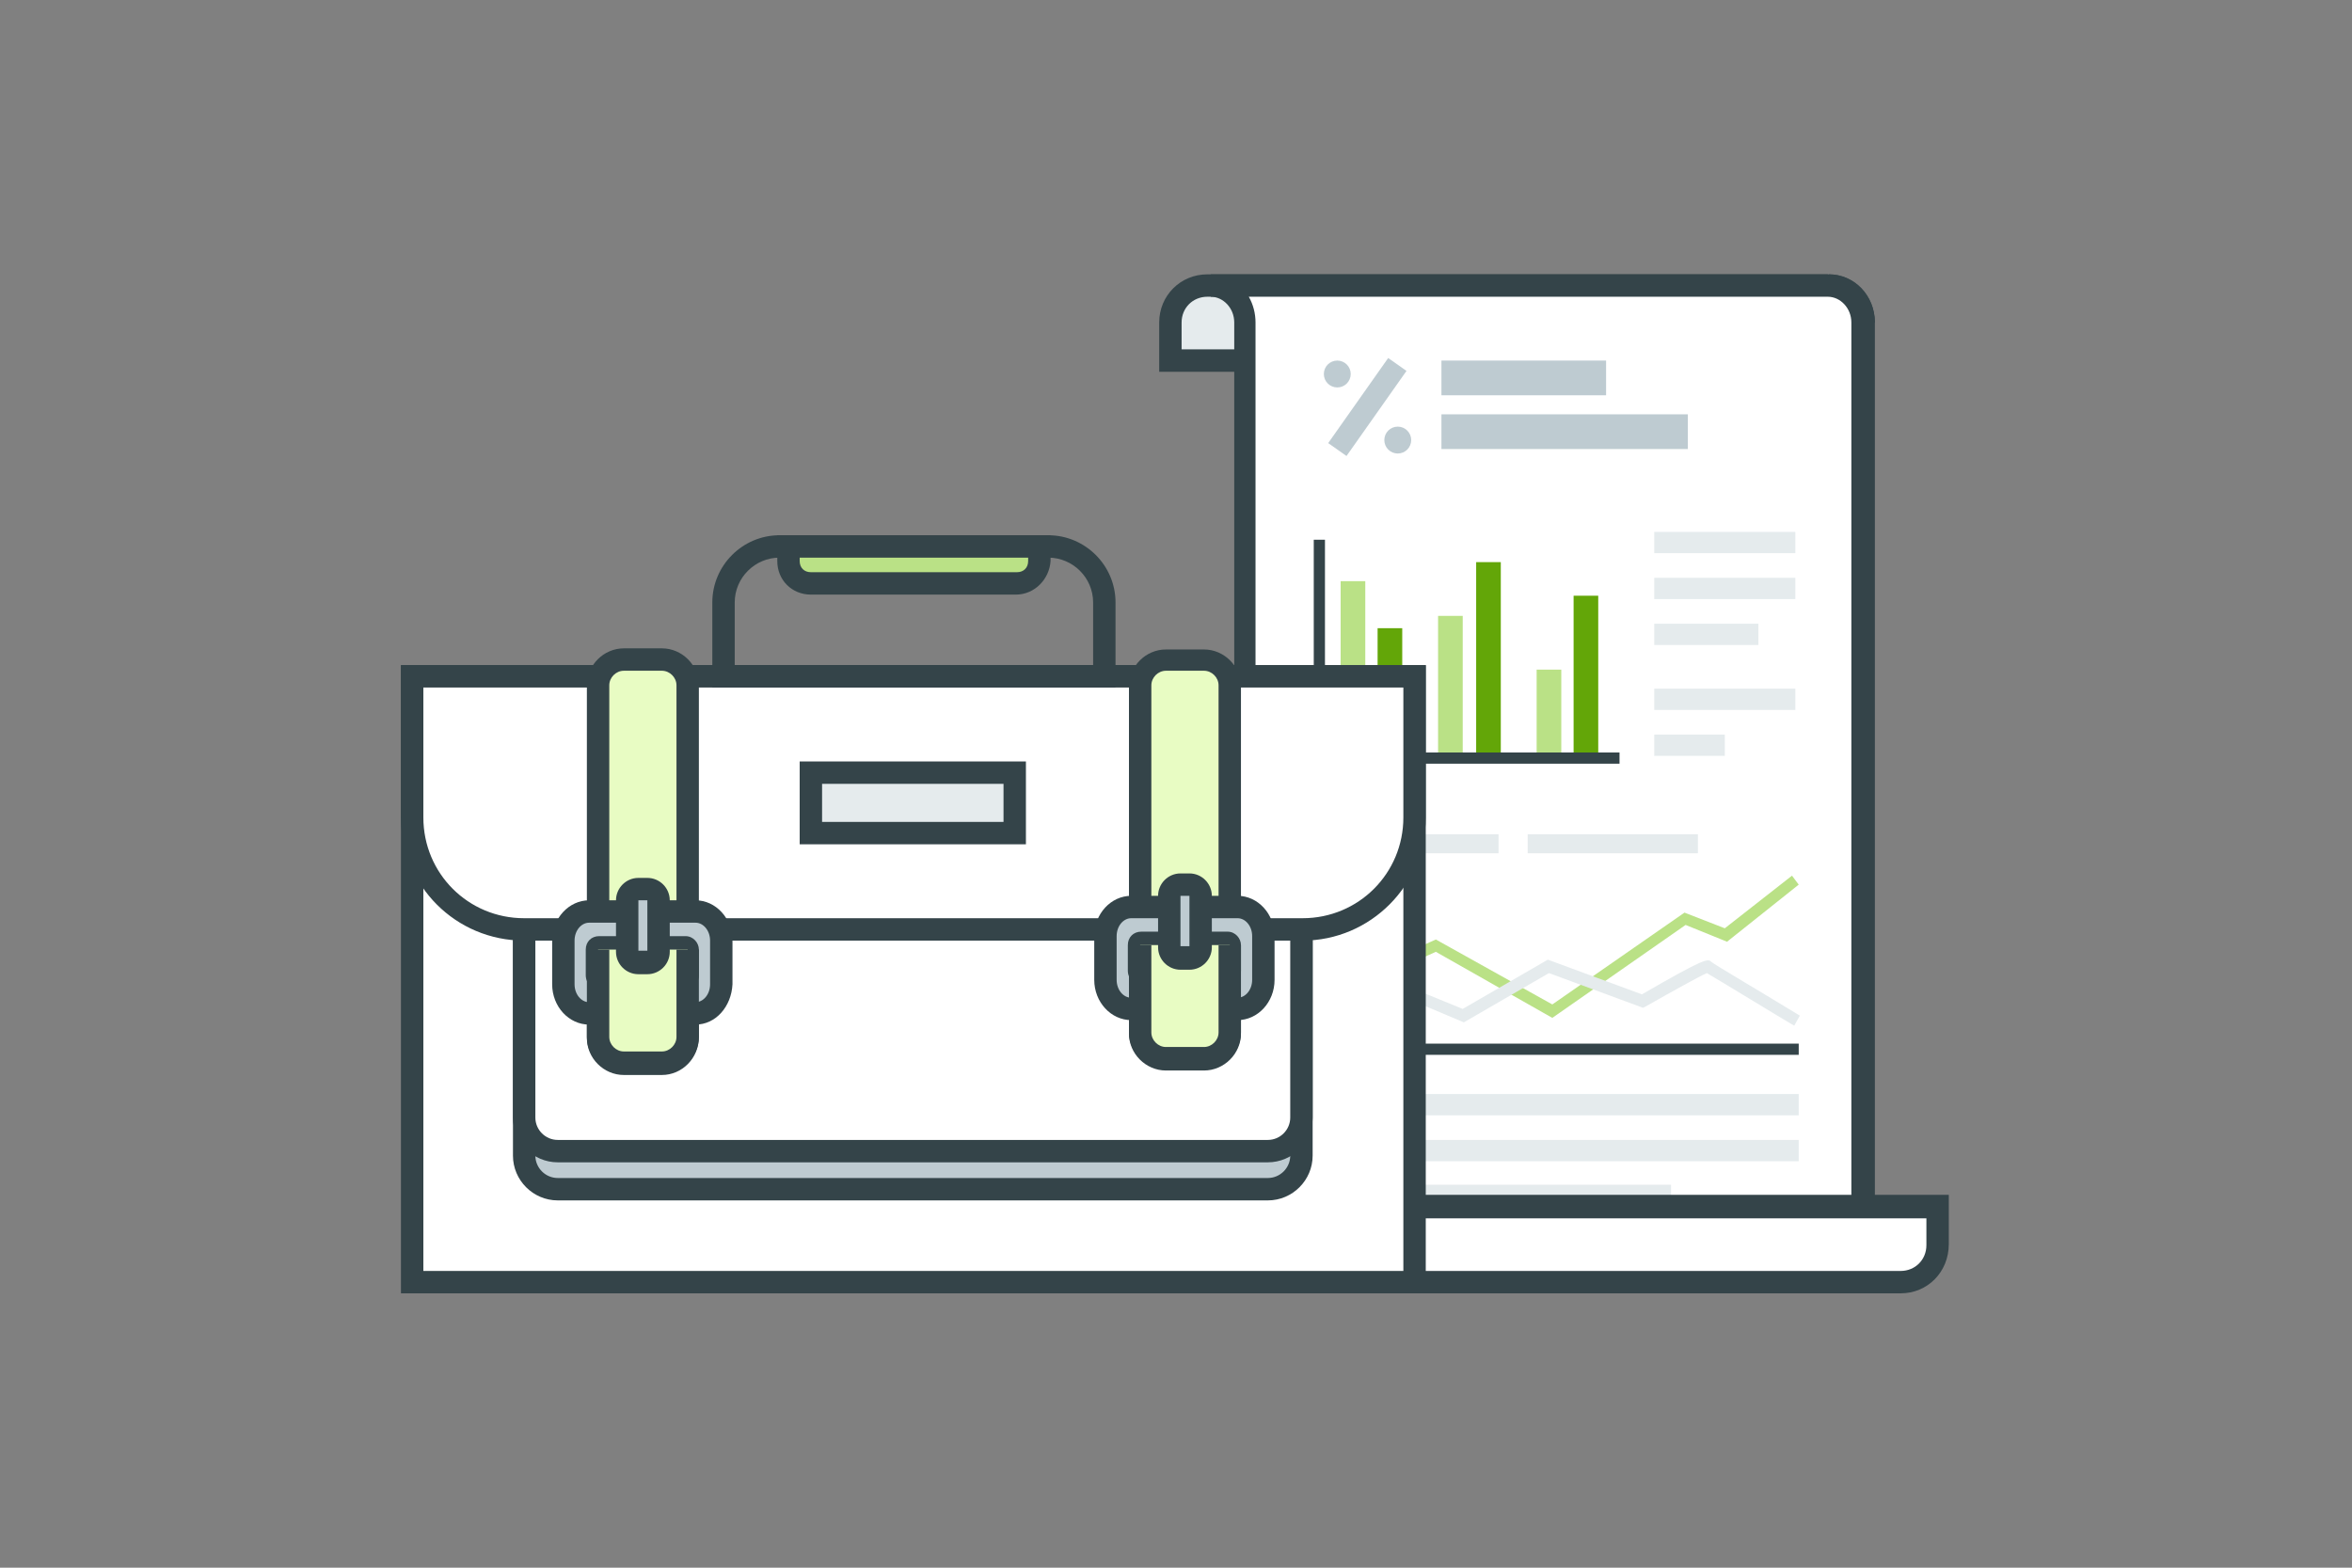<?xml version="1.0" encoding="utf-8"?>
<!-- Generator: Adobe Illustrator 19.1.0, SVG Export Plug-In . SVG Version: 6.00 Build 0)  -->
<svg version="1.1" xmlns="http://www.w3.org/2000/svg" xmlns:xlink="http://www.w3.org/1999/xlink" x="0px" y="0px"
	 viewBox="0 0 210 140" style="enable-background:new 0 0 210 140;" xml:space="preserve">
<rect x="0" y="0" width="210" height="140" fill="#808080" stroke="none"/>
<style type="text/css">
	.st0{fill:#BAE186;}
	.st1{fill:#63A608;}
	.st2{fill:#FF966A;}
	.st3{fill:#EA6330;}
	.st4{fill:#FF6B7A;}
	.st5{fill:#E61F34;}
	.st6{fill:#E5EBED;}
	.st7{fill:#344449;}
	.st8{fill:#E8FCC3;}
	.st9{fill:#FCB69D;}
	.st10{fill:#FCA4B1;}
	.st11{fill:#BECBD1;}
	.st12{display:none;opacity:0.15;fill:none;stroke:#344449;stroke-miterlimit:10;}
	.st13{display:none;}
	.st14{display:inline;}
	.st15{fill:#FFFFFF;stroke:#344449;stroke-width:2;stroke-miterlimit:10;}
	.st16{fill:none;stroke:#344449;stroke-width:2;stroke-miterlimit:10;}
	.st17{fill:none;stroke:#E5EBED;stroke-miterlimit:10;}
	.st18{fill:none;stroke:#E61F34;stroke-miterlimit:10;}
	.st19{fill:#BECBD1;stroke:#344449;stroke-width:2;stroke-miterlimit:10;}
	.st20{fill:#E5EBED;stroke:#344449;stroke-width:2;stroke-miterlimit:10;}
	.st21{fill:#FCA4B1;stroke:#344449;stroke-width:2;stroke-miterlimit:10;}
	.st22{fill:#FF6B7A;stroke:#344449;stroke-width:2;stroke-miterlimit:10;}
	.st23{fill:#FFFFFF;}
	.st24{display:inline;fill:#FFFFFF;stroke:#344449;stroke-width:2;stroke-miterlimit:10;}
	.st25{fill:none;stroke:#63A608;stroke-width:2;stroke-miterlimit:10;}
	.st26{display:inline;fill:#BAE186;stroke:#344449;stroke-width:2;stroke-miterlimit:10;}
	.st27{display:inline;fill:#E8FCC3;stroke:#344449;stroke-width:2;stroke-miterlimit:10;}
	.st28{display:inline;fill:none;stroke:#344449;stroke-miterlimit:10;}
	.st29{display:inline;fill:#63A608;stroke:#344449;stroke-width:2;stroke-miterlimit:10;}
	.st30{display:inline;fill:#BECBD1;stroke:#344449;stroke-width:2;stroke-miterlimit:10;}
	.st31{fill:none;stroke:#EA6330;stroke-miterlimit:10;}
	.st32{display:inline;fill:none;stroke:#E61F34;stroke-miterlimit:10;}
	.st33{display:inline;fill:#FCB69D;}
	.st34{opacity:0.2;fill:#344449;}
	.st35{fill:#FFFFFF;stroke:#344449;stroke-width:2;stroke-linejoin:bevel;stroke-miterlimit:10;}
	.st36{fill:#EA6330;stroke:#344449;stroke-width:2;stroke-miterlimit:10;}
	.st37{fill:none;stroke:#344449;stroke-miterlimit:10;}
	.st38{fill:#FF966A;stroke:#344449;stroke-width:2;stroke-miterlimit:10;}
	.st39{fill:#FCB69D;stroke:#344449;stroke-width:2;stroke-miterlimit:10;}
	.st40{fill:#344449;stroke:#344449;stroke-width:2;stroke-miterlimit:10;}
	.st41{display:inline;fill:#E5EBED;stroke:#344449;stroke-width:2;stroke-miterlimit:10;}
	.st42{opacity:0.2;}
	.st43{fill:none;stroke:#BAE186;stroke-miterlimit:10;}
	.st44{fill:none;stroke:#BECBD1;stroke-width:2;stroke-miterlimit:10;}
	.st45{fill:none;stroke:#BECBD1;stroke-width:2;stroke-miterlimit:10;stroke-dasharray:3.826,3.826;}
	.st46{fill:none;stroke:#BECBD1;stroke-width:2;stroke-miterlimit:10;stroke-dasharray:3.795,3.795;}
	.st47{fill:#E8FCC3;stroke:#344449;stroke-width:2;stroke-miterlimit:10;}
	.st48{fill:none;stroke:#FFFFFF;stroke-miterlimit:10;}
	.st49{fill:none;stroke:#FFFFFF;stroke-width:2;stroke-miterlimit:10;}
	.st50{display:inline;fill:#FF6B7A;stroke:#344449;stroke-width:2;stroke-miterlimit:10;}
	.st51{display:inline;fill:none;stroke:#344449;stroke-width:2;stroke-miterlimit:10;}
	.st52{fill:#BAE186;stroke:#344449;stroke-width:2;stroke-miterlimit:10;}
	.st53{fill:none;stroke:#BECBD1;stroke-miterlimit:10;}
	.st54{display:inline;fill:#FFFFFF;stroke:#BECBD1;stroke-miterlimit:10;}
	.st55{display:inline;fill:#BECBD1;}
	.st56{fill:#E5EBED;stroke:#FCB69D;stroke-miterlimit:10;}
	.st57{fill:none;stroke:#BECBD1;stroke-width:2;stroke-miterlimit:10;stroke-dasharray:2.313,3.469;}
	.st58{fill:none;stroke:#BECBD1;stroke-width:2;stroke-miterlimit:10;stroke-dasharray:2.108,3.162;}
	.st59{fill:none;stroke:#FCA4B1;stroke-width:2;stroke-miterlimit:10;}
	.st60{display:none;opacity:0.15;fill:#FFFFFF;stroke:#344449;stroke-miterlimit:10;}
	.st61{fill:#FFFFFF;stroke:#BECBD1;stroke-width:2;stroke-miterlimit:10;}
	.st62{fill:none;stroke:#E61F34;stroke-linecap:round;stroke-linejoin:round;stroke-miterlimit:10;}
	.st63{fill:none;stroke:#344449;stroke-linecap:round;stroke-linejoin:round;stroke-miterlimit:10;}
	.st64{fill:#63A608;stroke:#344449;stroke-width:2;stroke-miterlimit:10;}
	.st65{fill:none;stroke:#63A608;stroke-miterlimit:10;}
	.st66{fill:#FFFFFF;stroke:#BECBD1;stroke-miterlimit:10;}
	.st67{fill:none;stroke:#E5EBED;stroke-width:2;stroke-miterlimit:10;}
	.st68{fill:none;stroke:#EA6330;stroke-width:2;stroke-miterlimit:10;}
</style>
<g id="Colour_Palette">
</g>
<g id="Accounting">
</g>
<g id="Actuarial">
</g>
<g id="Administrative">
</g>
<g id="Business-Analysis">
</g>
<g id="Customer-Service__x2A__x2A_">
</g>
<g id="Digital-Services">
</g>
<g id="Finance-Investments__x2A__x2A_">
</g>
<g id="Human-Resources">
</g>
<g id="Information_Services">
</g>
<g id="Insurance">
</g>
<g id="Legal">
</g>
<g id="Marketing-Communications">
</g>
<g id="Project-Management">
</g>
<g id="Sales-Business-Development">
	<rect x="36.5" y="25" class="st12" width="137.1" height="90"/>
	<g id="Original_13_" class="st13">
		<g class="st14">
			<g>
				<path class="st20" d="M166.4,28.8c0-1.8-1.4-3.3-3.1-3.3"/>
				<path class="st20" d="M107.9,25.5c-1.8,0-3.3,1.5-3.3,3.3l0,3.4h3.3h3.3h49l0-3.4c0,0,0,0,0,0c0-1.8,1.4-3.3,3.1-3.3h-3.1h-2.5
					L107.9,25.5L107.9,25.5z"/>
			</g>
			<path class="st15" d="M166.4,28.8c0-1.8-1.4-3.3-3.1-3.3l-1.1,0h-48.9l-5.2,0c1.7,0,3.1,1.5,3.1,3.3v1.4v80.7
				c0,2,1.5,3.6,3.3,3.6s3.3-1.6,3.3-3.6h48.6l0-80.5V28.8z"/>
			<g>
				<rect x="117.3" y="97.7" class="st6" width="43.3" height="1.9"/>
				<rect x="117.3" y="101.8" class="st6" width="43.3" height="1.9"/>
				<rect x="117.3" y="105.8" class="st6" width="31.9" height="1.9"/>
			</g>
			<g>
				<g>
					<polyline class="st43" points="160.3,78.6 154.1,83.5 150.5,82 138.6,90.3 128.2,84.4 117.3,89.3 					"/>
					<path class="st17" d="M117.3,92.4l8.9-3.6l4.4,1.9l7.6-4.4l8.4,3.1c0,0,5.6-3.3,5.8-3.1c0.2,0.2,7.9,4.8,7.9,4.8"/>
					<polyline class="st37" points="117.3,78.6 117.3,93.7 160.6,93.7 					"/>
				</g>
				<rect x="117" y="74.5" class="st6" width="16.8" height="1.7"/>
				<rect x="136.4" y="74.5" class="st6" width="15.2" height="1.7"/>
			</g>
			<rect x="128.7" y="32.2" class="st11" width="14.7" height="3.1"/>
			<rect x="128.7" y="37" class="st11" width="22" height="3.1"/>
			<g>
				<line class="st37" x1="117.8" y1="48.2" x2="117.8" y2="68.2"/>
				<g>
					<g>
						<rect x="119.7" y="51.9" class="st0" width="2.2" height="15.6"/>
						<rect x="123" y="56.1" class="st1" width="2.2" height="11.6"/>
					</g>
					<g>
						<rect x="128.4" y="55" class="st0" width="2.2" height="12.5"/>
						<rect x="131.8" y="50.2" class="st1" width="2.2" height="17.4"/>
					</g>
					<g>
						<rect x="137.2" y="59.8" class="st0" width="2.2" height="7.8"/>
						<rect x="140.5" y="53.2" class="st1" width="2.2" height="14.4"/>
					</g>
				</g>
				<line class="st37" x1="144.6" y1="67.7" x2="117.7" y2="67.7"/>
			</g>
			<line class="st44" x1="124.8" y1="32.6" x2="119.4" y2="40.2"/>
			<circle class="st11" cx="119.4" cy="33.4" r="1.2"/>
			<circle class="st11" cx="124.8" cy="39.3" r="1.2"/>
			<g>
				<path class="st15" d="M111.2,111.2c0,1.8,1.4,3.3,3.1,3.3"/>
				<path class="st15" d="M169.7,114.5c1.8,0,3.3-1.5,3.3-3.3l0-3.4h-3.3h-3.3h-49l0,3.4c0,0,0,0,0,0c0,1.8-1.4,3.3-3.1,3.3h3.1h2.5
					L169.7,114.5L169.7,114.5z"/>
			</g>
			<g>
				<rect x="147.7" y="47.5" class="st6" width="12.6" height="1.9"/>
				<rect x="147.7" y="51.6" class="st6" width="12.6" height="1.9"/>
				<rect x="147.7" y="55.7" class="st6" width="9.3" height="1.9"/>
			</g>
			<g>
				<rect x="147.7" y="61.5" class="st6" width="12.6" height="1.9"/>
				<rect x="147.7" y="65.6" class="st6" width="6.3" height="1.9"/>
			</g>
		</g>
		<g class="st14">
			<rect x="36.8" y="60.4" class="st15" width="89.5" height="54.1"/>
			<path class="st19" d="M116.2,75.8H46.8v27.4c0,1.7,1.3,3,3,3h63.4c1.7,0,3-1.3,3-3V75.8z"/>
			<path class="st15" d="M116.2,72.4H46.8v27.4c0,1.7,1.3,3,3,3h63.4c1.7,0,3-1.3,3-3V72.4z"/>
			<path class="st15" d="M116.3,83H46.8c-5.5,0-10-4.5-10-10V60.4h89.5V73C126.3,78.5,121.8,83,116.3,83z"/>
			<g>
				<path class="st16" d="M93.6,48.8h-24c-2.8,0-5,2.2-5,5v6.6h34v-6.6C98.6,51.1,96.3,48.8,93.6,48.8z"/>
				<path class="st52" d="M72.4,52.1h18.4c1.1,0,2-0.9,2-2v-1.3H70.4v1.3C70.4,51.2,71.3,52.1,72.4,52.1z"/>
			</g>
			<g>
				<path class="st47" d="M59.1,95h-3.4c-1.3,0-2.3-1-2.3-2.3V61.2c0-1.3,1-2.3,2.3-2.3h3.4c1.3,0,2.3,1,2.3,2.3v31.4
					C61.4,93.9,60.3,95,59.1,95z"/>
				<path class="st19" d="M61.4,90.5h0.7c1.3,0,2.3-1.2,2.3-2.6V84c0-1.4-1-2.6-2.3-2.6h-9.5c-1.3,0-2.3,1.2-2.3,2.6v3.9
					c0,1.4,1,2.6,2.3,2.6h0.7 M53.4,87.3c-0.1,0-0.1-0.1-0.1-0.2v-2.3c0-0.1,0.1-0.2,0.2-0.2h7.7c0.1,0,0.2,0.1,0.2,0.2v2.3
					c0,0.1,0,0.1-0.1,0.2"/>
				<path class="st47" d="M61.4,84.8v7.8c0,1.3-1,2.3-2.3,2.3h-3.4c-1.3,0-2.3-1-2.3-2.3v-7.8"/>
				<path class="st19" d="M57.8,86h-0.8c-0.5,0-1-0.4-1-1v-4.6c0-0.5,0.4-1,1-1h0.8c0.5,0,1,0.4,1,1V85C58.8,85.5,58.3,86,57.8,86z"
					/>
			</g>
			<g>
				<path class="st47" d="M107.5,94.6h-3.4c-1.3,0-2.3-1-2.3-2.3v-31c0-1.3,1-2.3,2.3-2.3h3.4c1.3,0,2.3,1,2.3,2.3v31
					C109.8,93.6,108.8,94.6,107.5,94.6z"/>
				<path class="st19" d="M109.8,90.1h0.7c1.3,0,2.3-1.2,2.3-2.6v-3.9c0-1.4-1-2.6-2.3-2.6H101c-1.3,0-2.3,1.2-2.3,2.6v3.9
					c0,1.4,1,2.6,2.3,2.6h0.7 M101.8,87c-0.1,0-0.1-0.1-0.1-0.2v-2.3c0-0.1,0.1-0.2,0.2-0.2h7.7c0.1,0,0.2,0.1,0.2,0.2v2.3
					c0,0.1,0,0.1-0.1,0.2"/>
				<path class="st47" d="M109.8,84.4v7.8c0,1.3-1,2.3-2.3,2.3h-3.4c-1.3,0-2.3-1-2.3-2.3v-7.8"/>
				<path class="st19" d="M106.2,85.6h-0.8c-0.5,0-1-0.4-1-1V80c0-0.5,0.4-1,1-1h0.8c0.5,0,1,0.4,1,1v4.6
					C107.2,85.1,106.8,85.6,106.2,85.6z"/>
			</g>
			<rect x="72.4" y="69" class="st20" width="18.2" height="5.4"/>
		</g>
	</g>
	<g id="Expanded_12_">
		<g>
			<g>
				<g>
					<path class="st6" d="M166.4,28.8c0-1.8-1.4-3.3-3.1-3.3"/>
					<path class="st7" d="M167.4,28.8h-2c0-1.3-1-2.3-2.1-2.3v-2C165.5,24.5,167.4,26.4,167.4,28.8z"/>
				</g>
				<g>
					<path class="st6" d="M107.9,25.5c-1.8,0-3.3,1.5-3.3,3.3l0,3.4h3.3h3.3h49l0-3.4c0,0,0,0,0,0c0-1.8,1.4-3.3,3.1-3.3h-3.1h-2.5
						L107.9,25.5L107.9,25.5z"/>
					<path class="st7" d="M161.1,33.2h-57.6l0-4.4c0-2.4,1.9-4.3,4.3-4.3h55.4v2c-1.2,0-2.1,1-2.1,2.3L161.1,33.2z M105.5,31.2h53.6
						l0-2.3l0-0.1c0-0.9,0.2-1.6,0.6-2.3h-51.9c-1.3,0-2.3,1-2.3,2.3L105.5,31.2z"/>
				</g>
			</g>
			<g>
				<path class="st23" d="M166.4,28.8c0-1.8-1.4-3.3-3.1-3.3l-1.1,0h-48.9l-5.2,0c1.7,0,3.1,1.5,3.1,3.3v1.4v80.7
					c0,2,1.5,3.6,3.3,3.6s3.3-1.6,3.3-3.6h48.6l0-80.5V28.8z"/>
				<path class="st7" d="M114.5,115.5c-2.4,0-4.3-2.1-4.3-4.6V28.8c0-1.3-1-2.3-2.1-2.3v-2h55.2c2.3,0,4.1,1.9,4.1,4.3l0,83.1h-48.7
					C118.3,113.9,116.6,115.5,114.5,115.5z M111.5,26.5c0.4,0.7,0.6,1.5,0.6,2.3v82.1c0,1.4,1,2.6,2.3,2.6s2.3-1.2,2.3-2.6v-1h48.6
					l0-81.1c0-1.3-1-2.3-2.1-2.3H111.5z"/>
			</g>
			<g>
				<g>
					<rect x="117.3" y="97.7" class="st6" width="43.3" height="1.9"/>
				</g>
				<g>
					<rect x="117.3" y="101.8" class="st6" width="43.3" height="1.9"/>
				</g>
				<g>
					<rect x="117.3" y="105.8" class="st6" width="31.9" height="1.9"/>
				</g>
			</g>
			<g>
				<g>
					<g>
						<polygon class="st0" points="138.6,90.9 128.2,85 117.5,89.8 117.1,88.9 128.2,83.9 138.6,89.7 150.4,81.5 154,82.9 160,78.2 
							160.6,79 154.2,84.1 150.5,82.6 						"/>
					</g>
					<g>
						<path class="st6" d="M117.5,92.9l-0.4-0.9l9.1-3.7l4.4,1.8l7.6-4.4l8.4,3.1c5.7-3.3,5.9-3.2,6.2-2.9c0.2,0.2,4.8,2.9,7.9,4.8
							l-0.5,0.9c-1.2-0.7-6.6-4-7.8-4.7c-0.7,0.3-3.2,1.7-5.5,3l-0.2,0.1l-8.4-3.1l-7.6,4.4l-4.5-1.9L117.5,92.9z"/>
					</g>
					<g>
						<polygon class="st7" points="160.6,94.2 116.8,94.2 116.8,78.6 117.8,78.6 117.8,93.2 160.6,93.2 						"/>
					</g>
				</g>
				<g>
					<rect x="117" y="74.5" class="st6" width="16.8" height="1.7"/>
				</g>
				<g>
					<rect x="136.4" y="74.5" class="st6" width="15.2" height="1.7"/>
				</g>
			</g>
			<g>
				<rect x="128.7" y="32.2" class="st11" width="14.7" height="3.1"/>
			</g>
			<g>
				<rect x="128.7" y="37" class="st11" width="22" height="3.1"/>
			</g>
			<g>
				<g>
					<rect x="117.3" y="48.2" class="st7" width="1" height="20"/>
				</g>
				<g>
					<g>
						<g>
							<rect x="119.7" y="51.9" class="st0" width="2.2" height="15.6"/>
						</g>
						<g>
							<rect x="123" y="56.1" class="st1" width="2.2" height="11.6"/>
						</g>
					</g>
					<g>
						<g>
							<rect x="128.4" y="55" class="st0" width="2.2" height="12.5"/>
						</g>
						<g>
							<rect x="131.8" y="50.2" class="st1" width="2.2" height="17.4"/>
						</g>
					</g>
					<g>
						<g>
							<rect x="137.2" y="59.8" class="st0" width="2.2" height="7.8"/>
						</g>
						<g>
							<rect x="140.5" y="53.2" class="st1" width="2.2" height="14.4"/>
						</g>
					</g>
				</g>
				<g>
					<rect x="117.7" y="67.2" class="st7" width="26.9" height="1"/>
				</g>
			</g>
			<g>
				
					<rect x="121.1" y="31.7" transform="matrix(0.817 0.576 -0.576 0.817 43.266 -63.681)" class="st11" width="2" height="9.3"/>
			</g>
			<g>
				<circle class="st11" cx="119.4" cy="33.4" r="1.2"/>
			</g>
			<g>
				<circle class="st11" cx="124.8" cy="39.3" r="1.2"/>
			</g>
			<g>
				<g>
					<path class="st23" d="M111.2,111.2c0,1.8,1.4,3.3,3.1,3.3"/>
					<path class="st7" d="M114.3,115.5c-2.3,0-4.1-1.9-4.1-4.3h2c0,1.3,1,2.3,2.1,2.3V115.5z"/>
				</g>
				<g>
					<path class="st23" d="M169.7,114.5c1.8,0,3.3-1.5,3.3-3.3l0-3.4h-3.3h-3.3h-49l0,3.4c0,0,0,0,0,0c0,1.8-1.4,3.3-3.1,3.3h3.1
						h2.5L169.7,114.5L169.7,114.5z"/>
					<path class="st7" d="M169.7,115.5h-55.4v-2c1.2,0,2.1-1,2.1-2.3l0-0.1l0-4.4H174l0,4.4C174,113.6,172.1,115.5,169.7,115.5z
						 M117.8,113.5h51.9c1.3,0,2.3-1,2.3-2.3l0-2.4h-53.6l0,2.3l0,0.1C118.5,112,118.2,112.8,117.8,113.5z"/>
				</g>
			</g>
			<g>
				<g>
					<rect x="147.7" y="47.5" class="st6" width="12.6" height="1.9"/>
				</g>
				<g>
					<rect x="147.7" y="51.6" class="st6" width="12.6" height="1.9"/>
				</g>
				<g>
					<rect x="147.7" y="55.7" class="st6" width="9.3" height="1.9"/>
				</g>
			</g>
			<g>
				<g>
					<rect x="147.7" y="61.5" class="st6" width="12.6" height="1.9"/>
				</g>
				<g>
					<rect x="147.7" y="65.6" class="st6" width="6.3" height="1.9"/>
				</g>
			</g>
		</g>
		<g>
			<g>
				<rect x="36.8" y="60.4" class="st23" width="89.5" height="54.1"/>
				<path class="st7" d="M127.3,115.5H35.8V59.4h91.5V115.5z M37.8,113.5h87.5V61.4H37.8V113.5z"/>
			</g>
			<g>
				<path class="st11" d="M116.2,75.8H46.8v27.4c0,1.7,1.3,3,3,3h63.4c1.7,0,3-1.3,3-3V75.8z"/>
				<path class="st7" d="M113.2,107.2H49.8c-2.2,0-4-1.8-4-4V74.8h71.4v28.4C117.2,105.4,115.4,107.2,113.2,107.2z M47.8,76.8v26.4
					c0,1.1,0.9,2,2,2h63.4c1.1,0,2-0.9,2-2V76.8H47.8z"/>
			</g>
			<g>
				<path class="st23" d="M116.2,72.4H46.8v27.4c0,1.7,1.3,3,3,3h63.4c1.7,0,3-1.3,3-3V72.4z"/>
				<path class="st7" d="M113.2,103.8H49.8c-2.2,0-4-1.8-4-4V71.4h71.4v28.4C117.2,102,115.4,103.8,113.2,103.8z M47.8,73.4v26.4
					c0,1.1,0.9,2,2,2h63.4c1.1,0,2-0.9,2-2V73.4H47.8z"/>
			</g>
			<g>
				<path class="st23" d="M116.3,83H46.8c-5.5,0-10-4.5-10-10V60.4h89.5V73C126.3,78.5,121.8,83,116.3,83z"/>
				<path class="st7" d="M116.3,84H46.8c-6.1,0-11-4.9-11-11V59.4h91.5V73C127.3,79,122.4,84,116.3,84z M37.8,61.4V73c0,5,4,9,9,9
					h69.5c5,0,9-4,9-9V61.4H37.8z"/>
			</g>
			<g>
				<g>
					<path class="st7" d="M99.6,61.4h-36v-7.6c0-3.3,2.7-6,6-6h24c3.3,0,6,2.7,6,6V61.4z M65.6,59.4h32v-5.6c0-2.2-1.8-4-4-4h-24
						c-2.2,0-4,1.8-4,4V59.4z"/>
				</g>
				<g>
					<path class="st0" d="M72.4,52.1h18.4c1.1,0,2-0.9,2-2v-1.3H70.4v1.3C70.4,51.2,71.3,52.1,72.4,52.1z"/>
					<path class="st7" d="M90.7,53.1H72.4c-1.7,0-3-1.3-3-3v-2.3h24.4v2.3C93.7,51.7,92.4,53.1,90.7,53.1z M71.4,49.8v0.3
						c0,0.6,0.4,1,1,1h18.4c0.6,0,1-0.4,1-1v-0.3H71.4z"/>
				</g>
			</g>
			<g>
				<g>
					<path class="st8" d="M59.1,95h-3.4c-1.3,0-2.3-1-2.3-2.3V61.2c0-1.3,1-2.3,2.3-2.3h3.4c1.3,0,2.3,1,2.3,2.3v31.4
						C61.4,93.9,60.3,95,59.1,95z"/>
					<path class="st7" d="M59.1,96h-3.4c-1.8,0-3.3-1.5-3.3-3.3V61.2c0-1.8,1.5-3.3,3.3-3.3h3.4c1.8,0,3.3,1.5,3.3,3.3v31.4
						C62.4,94.5,60.9,96,59.1,96z M55.7,59.9c-0.7,0-1.3,0.6-1.3,1.3v31.4c0,0.7,0.6,1.3,1.3,1.3h3.4c0.7,0,1.3-0.6,1.3-1.3V61.2
						c0-0.7-0.6-1.3-1.3-1.3H55.7z"/>
				</g>
				<g>
					<path class="st11" d="M61.4,90.5h0.7c1.3,0,2.3-1.2,2.3-2.6V84c0-1.4-1-2.6-2.3-2.6h-9.5c-1.3,0-2.3,1.2-2.3,2.6v3.9
						c0,1.4,1,2.6,2.3,2.6h0.7 M53.4,87.3c-0.1,0-0.1-0.1-0.1-0.2v-2.3c0-0.1,0.1-0.2,0.2-0.2h7.7c0.1,0,0.2,0.1,0.2,0.2v2.3
						c0,0.1,0,0.1-0.1,0.2"/>
					<path class="st7" d="M62.1,91.5h-0.7v-2h0.7c0.7,0,1.3-0.7,1.3-1.6V84c0-0.9-0.6-1.6-1.3-1.6h-9.5c-0.7,0-1.3,0.7-1.3,1.6v3.9
						c0,0.9,0.6,1.6,1.3,1.6h0.7v2h-0.7c-1.8,0-3.3-1.6-3.3-3.6V84c0-2,1.5-3.6,3.3-3.6h9.5c1.8,0,3.3,1.6,3.3,3.6v3.9
						C65.3,89.9,63.9,91.5,62.1,91.5z M52.8,88.1c-0.3-0.2-0.5-0.6-0.5-1v-2.3c0-0.7,0.5-1.2,1.2-1.2h7.7c0.7,0,1.2,0.6,1.2,1.2v2.3
						c0,0.3-0.1,0.6-0.3,0.8l-1.5-1.3c-0.1,0.1-0.2,0.3-0.2,0.5v-1.6h-6.1v1.6c0-0.2-0.1-0.5-0.3-0.6L52.8,88.1z"/>
				</g>
				<g>
					<path class="st8" d="M61.4,84.8v7.8c0,1.3-1,2.3-2.3,2.3h-3.4c-1.3,0-2.3-1-2.3-2.3v-7.8"/>
					<path class="st7" d="M59.1,95.9h-3.4c-1.8,0-3.3-1.5-3.3-3.3v-7.8h2v7.8c0,0.7,0.6,1.3,1.3,1.3h3.4c0.7,0,1.3-0.6,1.3-1.3v-7.8
						h2v7.8C62.4,94.4,60.9,95.9,59.1,95.9z"/>
				</g>
				<g>
					<path class="st11" d="M57.8,86h-0.8c-0.5,0-1-0.4-1-1v-4.6c0-0.5,0.4-1,1-1h0.8c0.5,0,1,0.4,1,1V85C58.8,85.5,58.3,86,57.8,86z
						"/>
					<path class="st7" d="M57.8,87h-0.8c-1.1,0-2-0.9-2-2v-4.6c0-1.1,0.9-2,2-2h0.8c1.1,0,2,0.9,2,2V85C59.8,86.1,58.9,87,57.8,87z
						 M57.8,80.4l-0.8,0l0,4.5l0.8,0V80.4z"/>
				</g>
			</g>
			<g>
				<g>
					<path class="st8" d="M107.5,94.6h-3.4c-1.3,0-2.3-1-2.3-2.3v-31c0-1.3,1-2.3,2.3-2.3h3.4c1.3,0,2.3,1,2.3,2.3v31
						C109.8,93.6,108.8,94.6,107.5,94.6z"/>
					<path class="st7" d="M107.5,95.6h-3.4c-1.8,0-3.3-1.5-3.3-3.3v-31c0-1.8,1.5-3.3,3.3-3.3h3.4c1.8,0,3.3,1.5,3.3,3.3v31
						C110.8,94.1,109.3,95.6,107.5,95.6z M104.1,59.9c-0.7,0-1.3,0.6-1.3,1.3v31c0,0.7,0.6,1.3,1.3,1.3h3.4c0.7,0,1.3-0.6,1.3-1.3
						v-31c0-0.7-0.6-1.3-1.3-1.3H104.1z"/>
				</g>
				<g>
					<path class="st11" d="M109.8,90.1h0.7c1.3,0,2.3-1.2,2.3-2.6v-3.9c0-1.4-1-2.6-2.3-2.6H101c-1.3,0-2.3,1.2-2.3,2.6v3.9
						c0,1.4,1,2.6,2.3,2.6h0.7 M101.8,87c-0.1,0-0.1-0.1-0.1-0.2v-2.3c0-0.1,0.1-0.2,0.2-0.2h7.7c0.1,0,0.2,0.1,0.2,0.2v2.3
						c0,0.1,0,0.1-0.1,0.2"/>
					<path class="st7" d="M110.5,91.1h-0.7v-2h0.7c0.7,0,1.3-0.7,1.3-1.6v-3.9c0-0.9-0.6-1.6-1.3-1.6H101c-0.7,0-1.3,0.7-1.3,1.6
						v3.9c0,0.9,0.6,1.6,1.3,1.6h0.7v2H101c-1.8,0-3.3-1.6-3.3-3.6v-3.9c0-2,1.5-3.6,3.3-3.6h9.5c1.8,0,3.3,1.6,3.3,3.6v3.9
						C113.8,89.5,112.3,91.1,110.5,91.1z M101.2,87.7c-0.3-0.2-0.5-0.6-0.5-1v-2.3c0-0.7,0.5-1.2,1.2-1.2h7.7c0.7,0,1.2,0.6,1.2,1.2
						v2.3c0,0.3-0.1,0.6-0.3,0.8l-1.5-1.3c-0.1,0.1-0.2,0.3-0.2,0.5v-1.6h-6.1v1.6c0-0.2-0.1-0.5-0.3-0.6L101.2,87.7z"/>
				</g>
				<g>
					<path class="st8" d="M109.8,84.4v7.8c0,1.3-1,2.3-2.3,2.3h-3.4c-1.3,0-2.3-1-2.3-2.3v-7.8"/>
					<path class="st7" d="M107.5,95.5h-3.4c-1.8,0-3.3-1.5-3.3-3.3v-7.8h2v7.8c0,0.7,0.6,1.3,1.3,1.3h3.4c0.7,0,1.3-0.6,1.3-1.3
						v-7.8h2v7.8C110.8,94,109.3,95.5,107.5,95.5z"/>
				</g>
				<g>
					<path class="st11" d="M106.2,85.6h-0.8c-0.5,0-1-0.4-1-1V80c0-0.5,0.4-1,1-1h0.8c0.5,0,1,0.4,1,1v4.6
						C107.2,85.1,106.8,85.6,106.2,85.6z"/>
					<path class="st7" d="M106.2,86.6h-0.8c-1.1,0-2-0.9-2-2V80c0-1.1,0.9-2,2-2h0.8c1.1,0,2,0.9,2,2v4.6
						C108.2,85.7,107.3,86.6,106.2,86.6z M106.2,80l-0.8,0l0,4.5l0.8,0V80z"/>
				</g>
			</g>
			<g>
				<rect x="72.4" y="69" class="st6" width="18.2" height="5.4"/>
				<path class="st7" d="M91.6,75.4H71.4V68h20.2V75.4z M73.4,73.4h16.2V70H73.4V73.4z"/>
			</g>
		</g>
	</g>
</g>
</svg>
